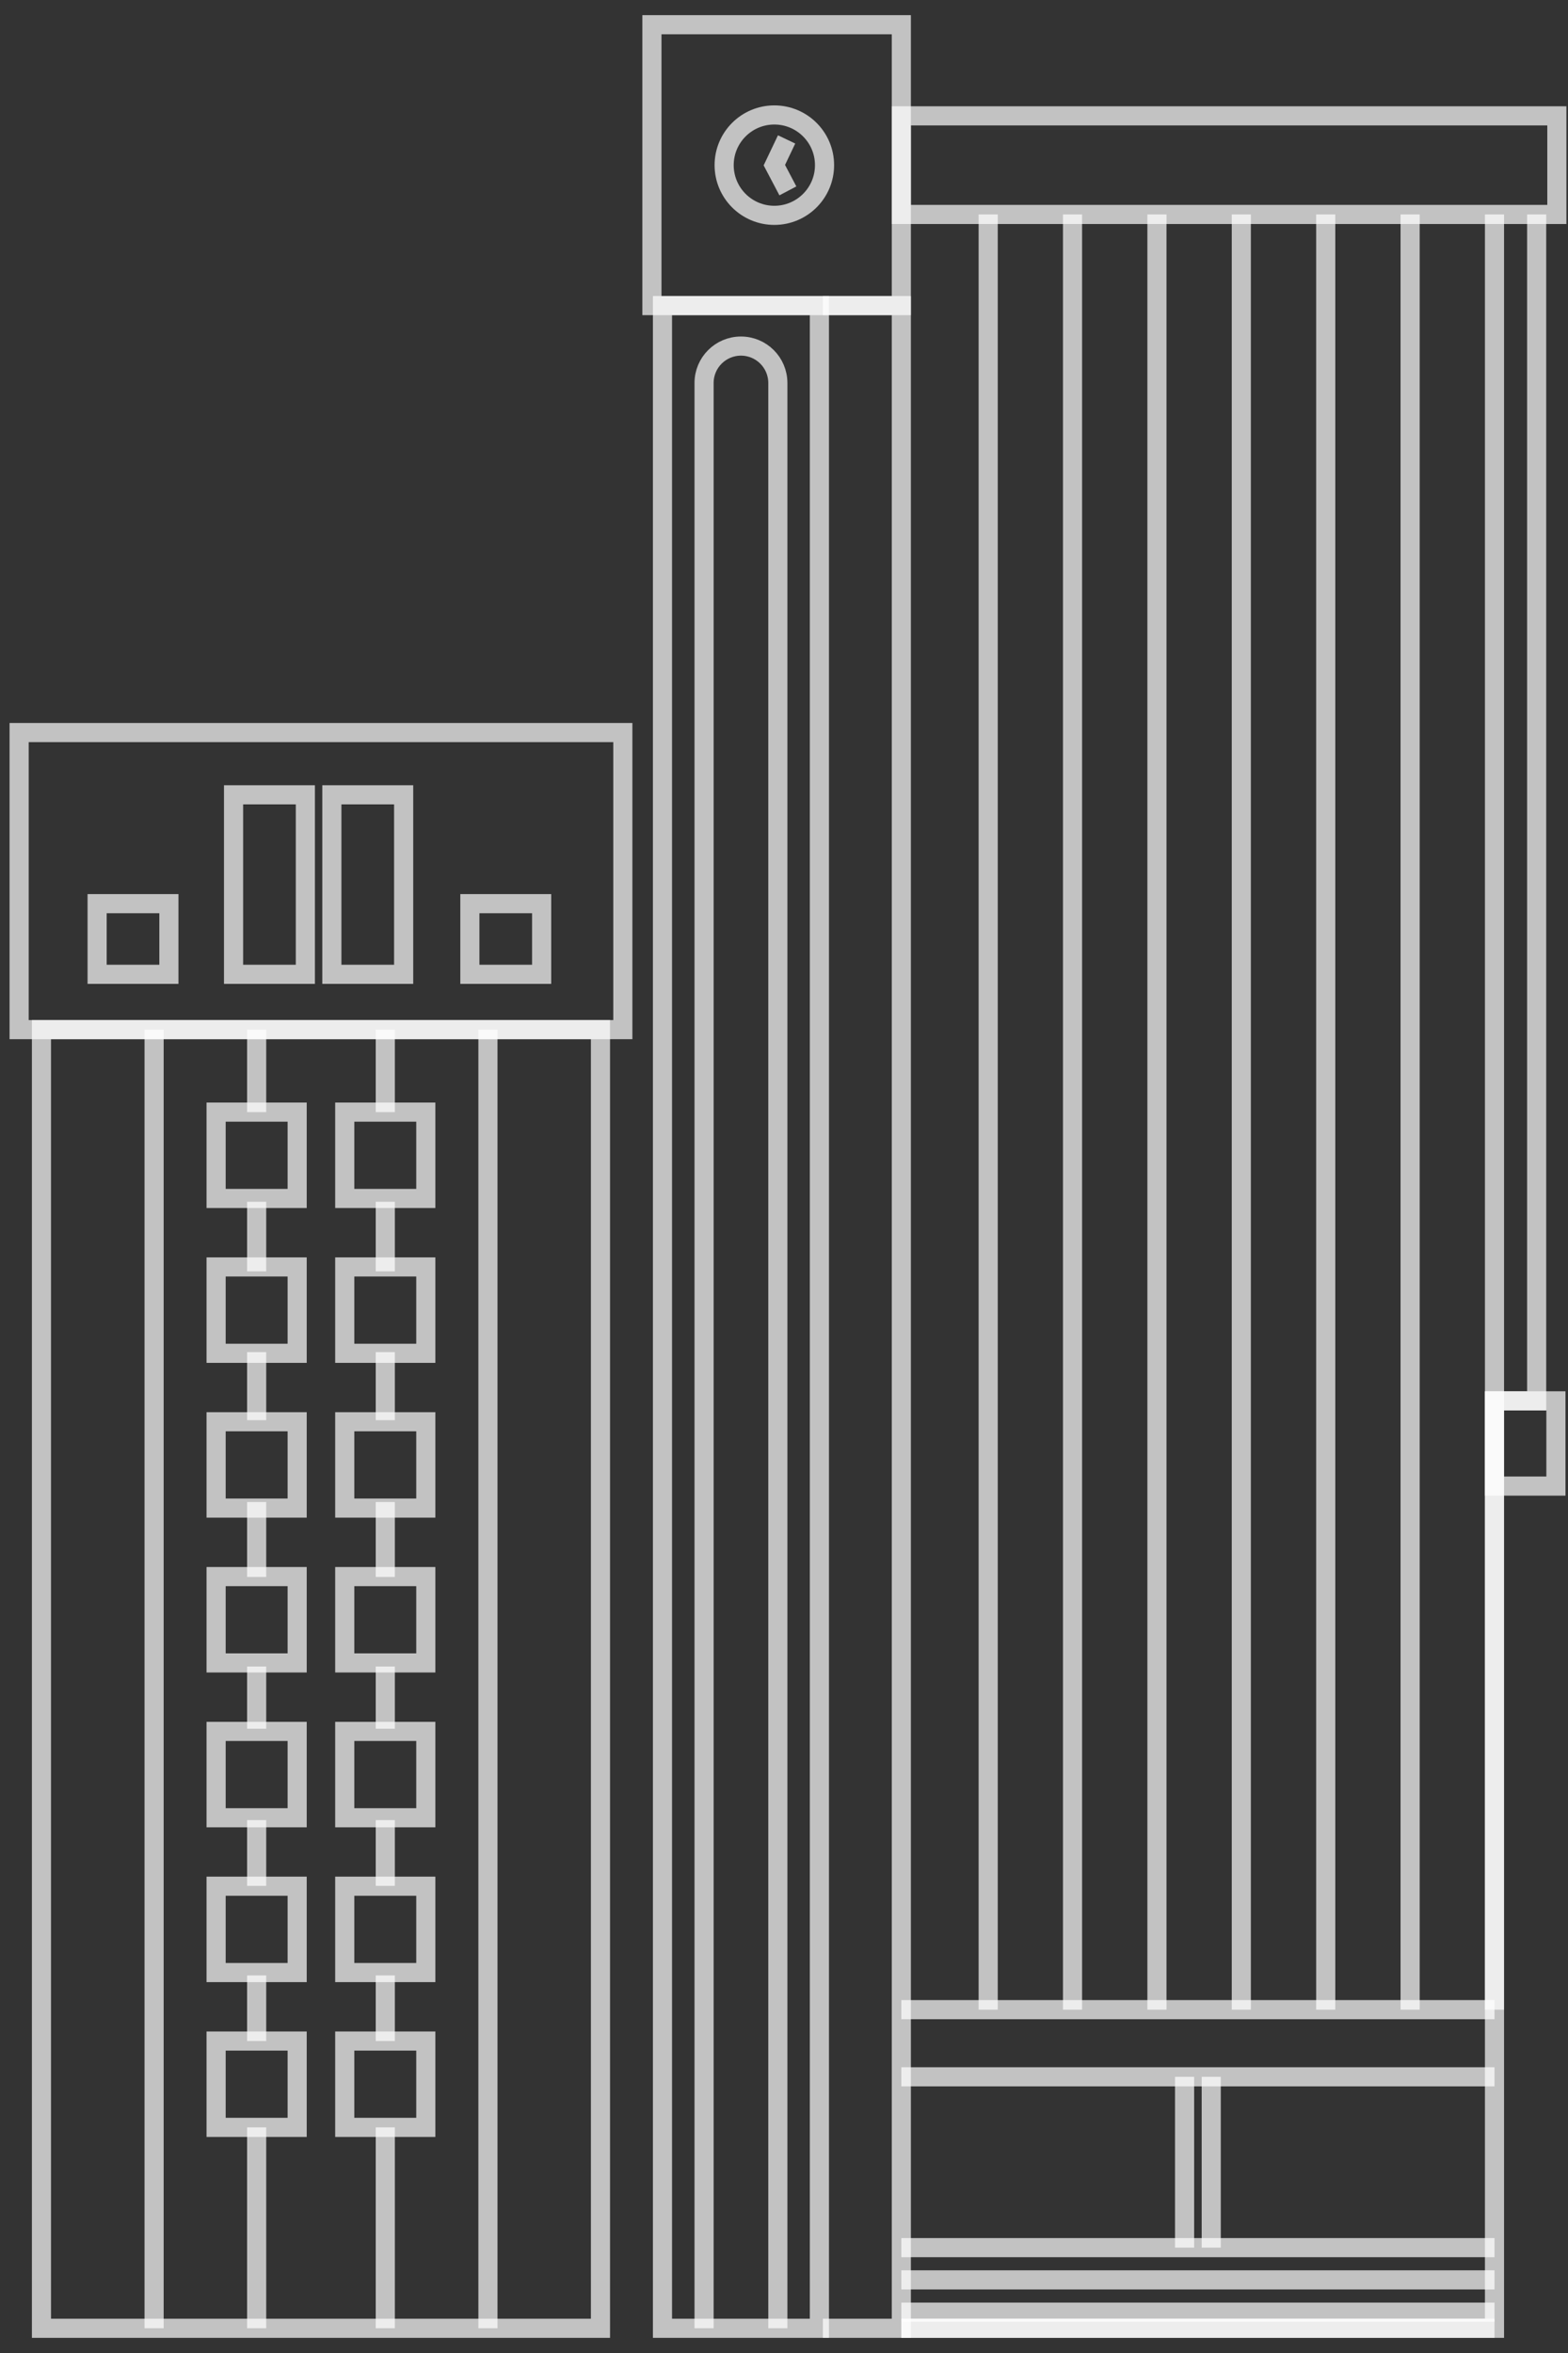 <svg width="82" height="123" viewBox="0 0 82 123" fill="none" xmlns="http://www.w3.org/2000/svg">
<rect x="0" y="0" width="82" height="123" fill="#333333" stroke="none"/>
<path d="M32.572 38.293H1V53.823H32.572V38.293Z" stroke="white" stroke-opacity="0.7" stroke-miterlimit="10"/>
<path d="M31.402 53.823H2.168V121.708H31.402V53.823Z" stroke="white" stroke-opacity="0.7" stroke-miterlimit="10"/>
<path d="M15.969 41.548H12.214V50.931H15.969V41.548Z" stroke="white" stroke-opacity="0.7" stroke-miterlimit="10"/>
<path d="M21.109 41.548H17.355V50.931H21.109V41.548Z" stroke="white" stroke-opacity="0.7" stroke-miterlimit="10"/>
<path d="M28.326 47.238H24.572V50.931H28.326V47.238Z" stroke="white" stroke-opacity="0.7" stroke-miterlimit="10"/>
<path d="M8.833 47.238H5.079V50.931H8.833V47.238Z" stroke="white" stroke-opacity="0.7" stroke-miterlimit="10"/>
<path d="M8.059 53.823V121.708" stroke="white" stroke-opacity="0.7" stroke-miterlimit="10"/>
<path d="M25.517 53.823V121.708" stroke="white" stroke-opacity="0.7" stroke-miterlimit="10"/>
<path d="M13.422 111.206V121.708" stroke="white" stroke-opacity="0.7" stroke-miterlimit="10"/>
<path d="M13.422 103.264V106.693" stroke="white" stroke-opacity="0.7" stroke-miterlimit="10"/>
<path d="M13.422 95.143V98.582" stroke="white" stroke-opacity="0.7" stroke-miterlimit="10"/>
<path d="M13.422 87.116V90.366" stroke="white" stroke-opacity="0.7" stroke-miterlimit="10"/>
<path d="M13.422 78.516V82.433" stroke="white" stroke-opacity="0.7" stroke-miterlimit="10"/>
<path d="M13.422 70.681V74.238" stroke="white" stroke-opacity="0.7" stroke-miterlimit="10"/>
<path d="M13.422 62.821V66.46" stroke="white" stroke-opacity="0.7" stroke-miterlimit="10"/>
<path d="M13.422 53.823V58.134" stroke="white" stroke-opacity="0.7" stroke-miterlimit="10"/>
<path d="M20.149 111.206V121.708" stroke="white" stroke-opacity="0.7" stroke-miterlimit="10"/>
<path d="M20.149 103.264V106.693" stroke="white" stroke-opacity="0.7" stroke-miterlimit="10"/>
<path d="M20.149 95.143V98.582" stroke="white" stroke-opacity="0.7" stroke-miterlimit="10"/>
<path d="M20.149 87.116V90.366" stroke="white" stroke-opacity="0.7" stroke-miterlimit="10"/>
<path d="M20.149 78.516V82.433" stroke="white" stroke-opacity="0.7" stroke-miterlimit="10"/>
<path d="M20.149 70.681V74.238" stroke="white" stroke-opacity="0.7" stroke-miterlimit="10"/>
<path d="M20.149 62.821V66.46" stroke="white" stroke-opacity="0.7" stroke-miterlimit="10"/>
<path d="M20.149 53.823V58.134" stroke="white" stroke-opacity="0.7" stroke-miterlimit="10"/>
<path d="M15.541 58.134H11.302V62.648H15.541V58.134Z" stroke="white" stroke-opacity="0.7" stroke-miterlimit="10"/>
<path d="M22.268 58.134H18.029V62.648H22.268V58.134Z" stroke="white" stroke-opacity="0.7" stroke-miterlimit="10"/>
<path d="M15.541 66.228H11.302V70.742H15.541V66.228Z" stroke="white" stroke-opacity="0.7" stroke-miterlimit="10"/>
<path d="M22.268 66.228H18.029V70.742H22.268V66.228Z" stroke="white" stroke-opacity="0.7" stroke-miterlimit="10"/>
<path d="M15.541 74.32H11.302V78.833H15.541V74.32Z" stroke="white" stroke-opacity="0.7" stroke-miterlimit="10"/>
<path d="M22.268 74.32H18.029V78.833H22.268V74.32Z" stroke="white" stroke-opacity="0.7" stroke-miterlimit="10"/>
<path d="M15.541 82.414H11.302V86.927H15.541V82.414Z" stroke="white" stroke-opacity="0.7" stroke-miterlimit="10"/>
<path d="M22.268 82.414H18.029V86.927H22.268V82.414Z" stroke="white" stroke-opacity="0.7" stroke-miterlimit="10"/>
<path d="M15.541 90.507H11.302V95.021H15.541V90.507Z" stroke="white" stroke-opacity="0.7" stroke-miterlimit="10"/>
<path d="M22.268 90.507H18.029V95.021H22.268V90.507Z" stroke="white" stroke-opacity="0.7" stroke-miterlimit="10"/>
<path d="M15.541 98.599H11.302V103.113H15.541V98.599Z" stroke="white" stroke-opacity="0.7" stroke-miterlimit="10"/>
<path d="M22.268 98.599H18.029V103.113H22.268V98.599Z" stroke="white" stroke-opacity="0.7" stroke-miterlimit="10"/>
<path d="M15.541 106.693H11.302V111.206H15.541V106.693Z" stroke="white" stroke-opacity="0.7" stroke-miterlimit="10"/>
<path d="M22.268 106.693H18.029V111.206H22.268V106.693Z" stroke="white" stroke-opacity="0.7" stroke-miterlimit="10"/>
<path d="M51.678 11.21V105.052" stroke="white" stroke-opacity="0.7" stroke-miterlimit="10"/>
<path d="M56.089 11.21V105.052" stroke="white" stroke-opacity="0.7" stroke-miterlimit="10"/>
<path d="M60.503 11.21V105.052" stroke="white" stroke-opacity="0.7" stroke-miterlimit="10"/>
<path d="M64.916 11.21V105.052" stroke="white" stroke-opacity="0.7" stroke-miterlimit="10"/>
<path d="M69.33 11.21V105.052" stroke="white" stroke-opacity="0.7" stroke-miterlimit="10"/>
<path d="M73.743 11.21V105.052" stroke="white" stroke-opacity="0.7" stroke-miterlimit="10"/>
<path d="M78.156 11.21V105.052" stroke="white" stroke-opacity="0.7" stroke-miterlimit="10"/>
<path d="M47.136 1.292H34.093V15.975H47.136V1.292Z" stroke="white" stroke-opacity="0.7" stroke-miterlimit="10"/>
<path d="M42.851 15.975H34.645V121.708H42.851V15.975Z" stroke="white" stroke-opacity="0.7" stroke-miterlimit="10"/>
<path d="M36.82 121.708V20.02C36.82 18.954 37.684 18.091 38.749 18.091C39.814 18.091 40.678 18.954 40.678 20.02V121.708" stroke="white" stroke-opacity="0.7" stroke-miterlimit="10"/>
<path d="M43.034 15.975H47.136V121.708H43.034" stroke="white" stroke-opacity="0.7" stroke-miterlimit="10"/>
<path d="M80.361 11.21V73.228H78.156V121.708H47.136" stroke="white" stroke-opacity="0.7" stroke-miterlimit="10"/>
<path d="M81.417 6.056H47.136V11.21H81.417V6.056Z" stroke="white" stroke-opacity="0.7" stroke-miterlimit="10"/>
<path d="M47.136 105.052H78.156" stroke="white" stroke-opacity="0.7" stroke-miterlimit="10"/>
<path d="M47.136 108.563H78.156" stroke="white" stroke-opacity="0.7" stroke-miterlimit="10"/>
<path d="M47.136 117.492H78.156" stroke="white" stroke-opacity="0.7" stroke-miterlimit="10"/>
<path d="M47.136 119.178H78.156" stroke="white" stroke-opacity="0.7" stroke-miterlimit="10"/>
<path d="M47.136 120.865H78.156" stroke="white" stroke-opacity="0.7" stroke-miterlimit="10"/>
<path d="M47.136 121.708H78.156" stroke="white" stroke-opacity="0.7" stroke-miterlimit="10"/>
<path d="M61.949 108.563V117.492" stroke="white" stroke-opacity="0.7" stroke-miterlimit="10"/>
<path d="M63.343 108.563V117.492" stroke="white" stroke-opacity="0.7" stroke-miterlimit="10"/>
<path d="M40.495 11.257C41.944 11.257 43.12 10.082 43.12 8.633C43.12 7.184 41.944 6.009 40.495 6.009C39.045 6.009 37.87 7.184 37.87 8.633C37.87 10.082 39.045 11.257 40.495 11.257Z" stroke="white" stroke-opacity="0.7" stroke-miterlimit="10"/>
<path d="M41.136 7.288L40.495 8.633L41.203 9.978" stroke="white" stroke-opacity="0.7" stroke-miterlimit="10"/>
<path d="M81.368 73.228H78.156V77.683H81.368V73.228Z" stroke="white" stroke-opacity="0.7" stroke-miterlimit="10"/>
</svg>
